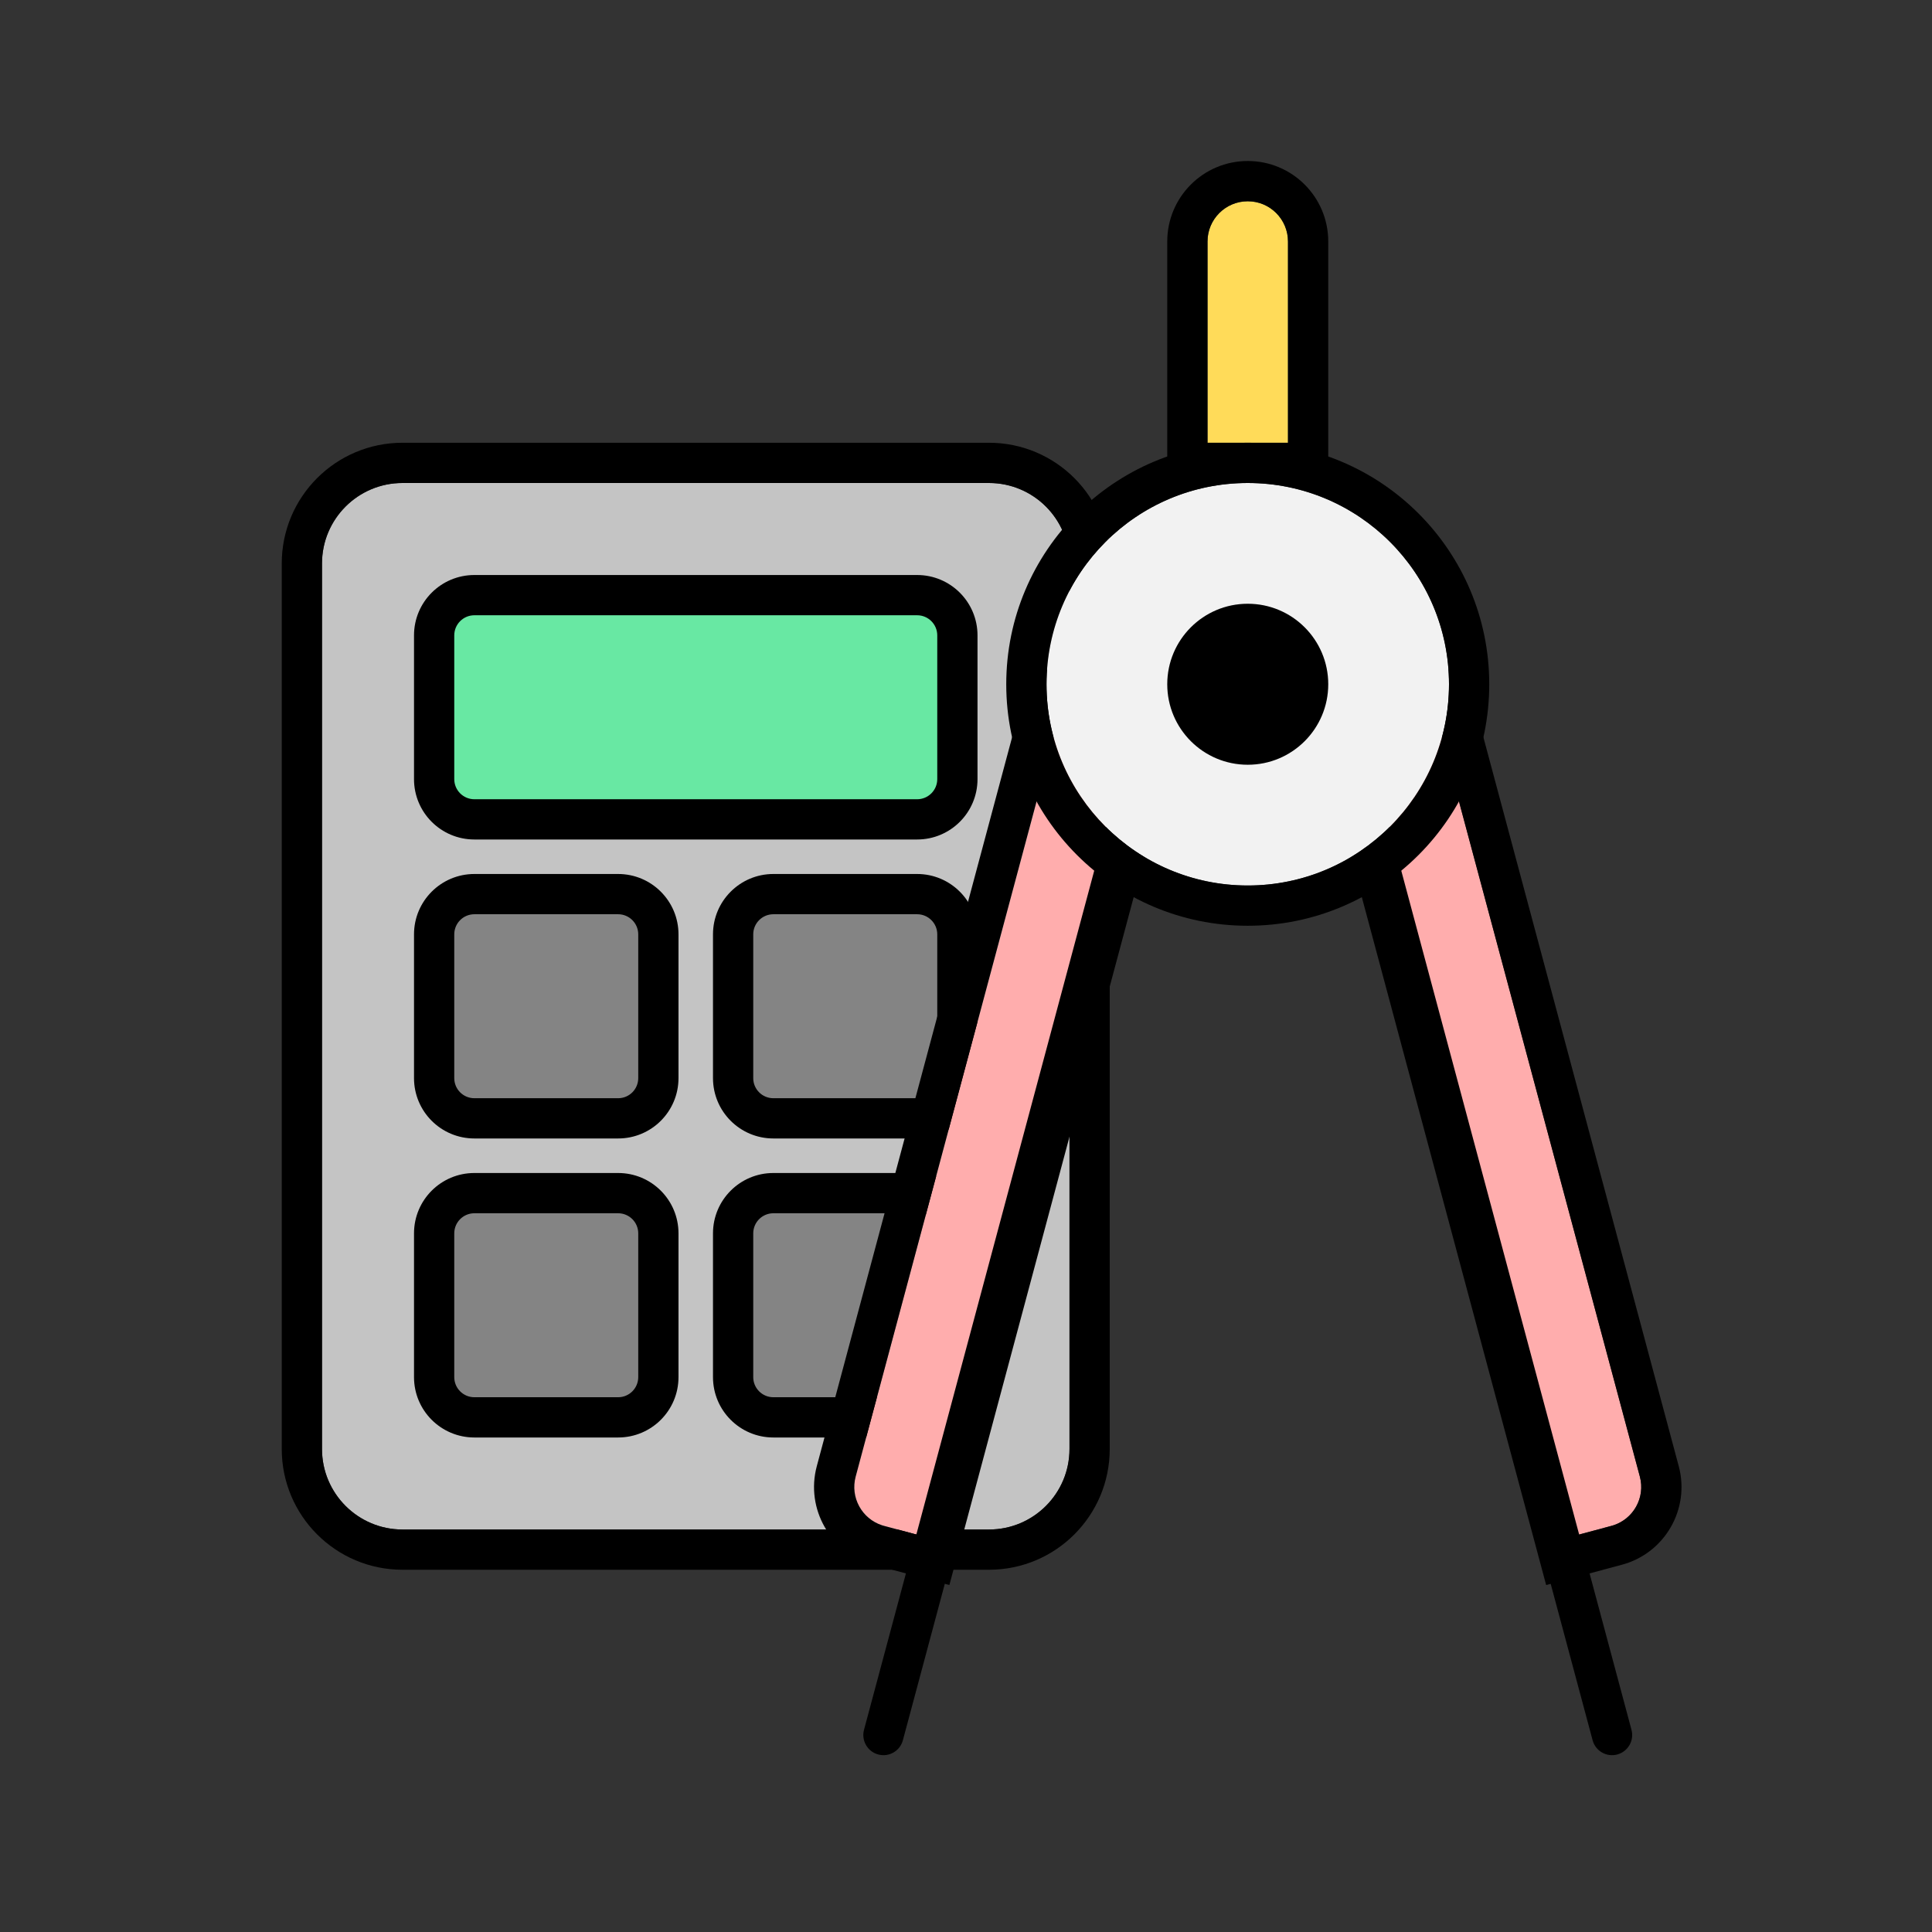<svg width="48" height="48" viewBox="0 0 48 48" fill="none" xmlns="http://www.w3.org/2000/svg">
<rect x="0" y="0" width="48" height="48" fill="#333333" stroke="none"/>
<path d="M8 14C8 12.895 8.895 12 10 12H24.571C25.676 12 26.571 12.895 26.571 14V36C26.571 37.105 25.676 38 24.571 38H10C8.895 38 8 37.105 8 36V14Z" fill="#C4C4C4"/>
<path fill-rule="evenodd" clip-rule="evenodd" d="M10 11H24.571C26.228 11 27.571 12.343 27.571 14V36C27.571 37.657 26.228 39 24.571 39H10C8.343 39 7 37.657 7 36V14C7 12.343 8.343 11 10 11ZM10 12C8.895 12 8 12.895 8 14V36C8 37.105 8.895 38 10 38H24.571C25.676 38 26.571 37.105 26.571 36V14C26.571 12.895 25.676 12 24.571 12H10Z" fill="black"/>
<path d="M10.786 15.786C10.786 15.233 11.233 14.786 11.786 14.786H22.786C23.338 14.786 23.786 15.233 23.786 15.786V19.357C23.786 19.91 23.338 20.357 22.786 20.357H11.786C11.233 20.357 10.786 19.91 10.786 19.357V15.786Z" fill="#68E8A3"/>
<path fill-rule="evenodd" clip-rule="evenodd" d="M10.286 15.786C10.286 14.957 10.957 14.286 11.786 14.286H22.786C23.614 14.286 24.286 14.957 24.286 15.786V19.357C24.286 20.186 23.614 20.857 22.786 20.857H11.786C10.957 20.857 10.286 20.186 10.286 19.357V15.786ZM11.786 15.286C11.509 15.286 11.286 15.51 11.286 15.786V19.357C11.286 19.633 11.509 19.857 11.786 19.857H22.786C23.062 19.857 23.286 19.633 23.286 19.357V15.786C23.286 15.51 23.062 15.286 22.786 15.286H11.786Z" fill="black"/>
<path d="M10.786 23.214C10.786 22.662 11.233 22.214 11.786 22.214H15.357C15.909 22.214 16.357 22.662 16.357 23.214V26.785C16.357 27.338 15.909 27.785 15.357 27.785H11.786C11.233 27.785 10.786 27.338 10.786 26.785V23.214Z" fill="#848484"/>
<path fill-rule="evenodd" clip-rule="evenodd" d="M10.286 23.214C10.286 22.386 10.957 21.714 11.786 21.714H15.357C16.186 21.714 16.857 22.386 16.857 23.214V26.785C16.857 27.614 16.186 28.285 15.357 28.285H11.786C10.957 28.285 10.286 27.614 10.286 26.785V23.214ZM11.786 22.714C11.509 22.714 11.286 22.938 11.286 23.214V26.785C11.286 27.062 11.509 27.285 11.786 27.285H15.357C15.633 27.285 15.857 27.062 15.857 26.785V23.214C15.857 22.938 15.633 22.714 15.357 22.714H11.786Z" fill="black"/>
<path d="M18.214 23.214C18.214 22.662 18.662 22.214 19.214 22.214H22.786C23.338 22.214 23.786 22.662 23.786 23.214V26.785C23.786 27.338 23.338 27.785 22.786 27.785H19.214C18.662 27.785 18.214 27.338 18.214 26.785V23.214Z" fill="#848484"/>
<path fill-rule="evenodd" clip-rule="evenodd" d="M17.714 23.214C17.714 22.386 18.386 21.714 19.214 21.714H22.786C23.614 21.714 24.286 22.386 24.286 23.214V26.785C24.286 27.614 23.614 28.285 22.786 28.285H19.214C18.386 28.285 17.714 27.614 17.714 26.785V23.214ZM19.214 22.714C18.938 22.714 18.714 22.938 18.714 23.214V26.785C18.714 27.062 18.938 27.285 19.214 27.285H22.786C23.062 27.285 23.286 27.062 23.286 26.785V23.214C23.286 22.938 23.062 22.714 22.786 22.714H19.214Z" fill="black"/>
<path d="M10.786 30.643C10.786 30.09 11.233 29.643 11.786 29.643H15.357C15.909 29.643 16.357 30.09 16.357 30.643V34.214C16.357 34.767 15.909 35.214 15.357 35.214H11.786C11.233 35.214 10.786 34.767 10.786 34.214V30.643Z" fill="#848484"/>
<path fill-rule="evenodd" clip-rule="evenodd" d="M10.286 30.643C10.286 29.814 10.957 29.143 11.786 29.143H15.357C16.186 29.143 16.857 29.814 16.857 30.643V34.214C16.857 35.043 16.186 35.714 15.357 35.714H11.786C10.957 35.714 10.286 35.043 10.286 34.214V30.643ZM11.786 30.143C11.509 30.143 11.286 30.367 11.286 30.643V34.214C11.286 34.49 11.509 34.714 11.786 34.714H15.357C15.633 34.714 15.857 34.49 15.857 34.214V30.643C15.857 30.367 15.633 30.143 15.357 30.143H11.786Z" fill="black"/>
<path d="M18.214 30.643C18.214 30.09 18.662 29.643 19.214 29.643H22.786C23.338 29.643 23.786 30.09 23.786 30.643V34.214C23.786 34.767 23.338 35.214 22.786 35.214H19.214C18.662 35.214 18.214 34.767 18.214 34.214V30.643Z" fill="#848484"/>
<path fill-rule="evenodd" clip-rule="evenodd" d="M17.714 30.643C17.714 29.814 18.386 29.143 19.214 29.143H22.786C23.614 29.143 24.286 29.814 24.286 30.643V34.214C24.286 35.043 23.614 35.714 22.786 35.714H19.214C18.386 35.714 17.714 35.043 17.714 34.214V30.643ZM19.214 30.143C18.938 30.143 18.714 30.367 18.714 30.643V34.214C18.714 34.49 18.938 34.714 19.214 34.714H22.786C23.062 34.714 23.286 34.49 23.286 34.214V30.643C23.286 30.367 23.062 30.143 22.786 30.143H19.214Z" fill="black"/>
<path d="M26.281 17.942C26.424 17.409 26.972 17.092 27.506 17.235L28.419 17.48L22.88 38.155L21.966 37.91C21.433 37.767 21.116 37.219 21.259 36.686L26.281 17.942Z" fill="#FFADAD"/>
<path fill-rule="evenodd" clip-rule="evenodd" d="M29.644 16.773L23.587 39.38L21.707 38.876C20.64 38.59 20.007 37.494 20.293 36.427L25.315 17.684C25.601 16.617 26.698 15.984 27.765 16.27L29.644 16.773ZM27.506 17.235C27.488 17.231 27.471 17.227 27.453 17.223C26.937 17.113 26.419 17.427 26.281 17.942L21.259 36.686C21.121 37.202 21.412 37.731 21.914 37.895C21.931 37.901 21.948 37.906 21.966 37.91L22.88 38.155L28.419 17.48L27.506 17.235Z" fill="black"/>
<path fill-rule="evenodd" clip-rule="evenodd" d="M21.466 42.977L28.517 16.664C28.588 16.397 28.863 16.239 29.129 16.31C29.396 16.381 29.554 16.656 29.483 16.922L22.432 43.236C22.361 43.503 22.087 43.661 21.82 43.59C21.553 43.518 21.395 43.244 21.466 42.977Z" fill="black"/>
<path d="M35.72 17.942C35.577 17.409 35.028 17.092 34.495 17.235L33.581 17.48L39.121 38.155L40.035 37.91C40.568 37.767 40.885 37.219 40.742 36.686L35.72 17.942Z" fill="#FFADAD"/>
<path fill-rule="evenodd" clip-rule="evenodd" d="M32.356 16.773L38.414 39.38L40.294 38.876C41.361 38.59 41.994 37.494 41.708 36.427L36.685 17.684C36.4 16.617 35.303 15.984 34.236 16.27L32.356 16.773ZM34.495 17.235C34.512 17.231 34.53 17.227 34.547 17.223C35.064 17.113 35.581 17.427 35.72 17.942L40.742 36.686C40.88 37.202 40.589 37.731 40.087 37.895C40.07 37.901 40.052 37.906 40.035 37.91L39.121 38.155L33.581 17.48L34.495 17.235Z" fill="black"/>
<path fill-rule="evenodd" clip-rule="evenodd" d="M40.534 42.977L33.483 16.664C33.411 16.397 33.137 16.239 32.871 16.31C32.604 16.381 32.446 16.656 32.517 16.922L39.568 43.236C39.639 43.503 39.913 43.661 40.18 43.59C40.447 43.518 40.605 43.244 40.534 42.977Z" fill="black"/>
<path d="M30 6C30 5.448 30.448 5 31 5C31.553 5 32 5.448 32 6V11H30V6Z" fill="#FFDB59"/>
<path fill-rule="evenodd" clip-rule="evenodd" d="M33 12H29V6C29 4.895 29.896 4 31 4C32.105 4 33 4.895 33 6V12ZM31 5C30.448 5 30 5.448 30 6V11H32V6C32 5.448 31.553 5 31 5Z" fill="black"/>
<path d="M36 17C36 19.761 33.762 22 31 22C28.239 22 26 19.761 26 17C26 14.239 28.239 12 31 12C33.762 12 36 14.239 36 17Z" fill="#F2F2F2"/>
<path fill-rule="evenodd" clip-rule="evenodd" d="M37 17C37 20.314 34.314 23 31 23C27.687 23 25 20.314 25 17C25 13.686 27.687 11 31 11C34.314 11 37 13.686 37 17ZM31 22C33.762 22 36 19.761 36 17C36 14.239 33.762 12 31 12C28.239 12 26 14.239 26 17C26 19.761 28.239 22 31 22Z" fill="black"/>
<path d="M29 17C29 18.105 29.896 19 31 19C32.105 19 33 18.105 33 17C33 15.895 32.105 15 31 15C29.896 15 29 15.895 29 17Z" fill="black"/>
</svg>
